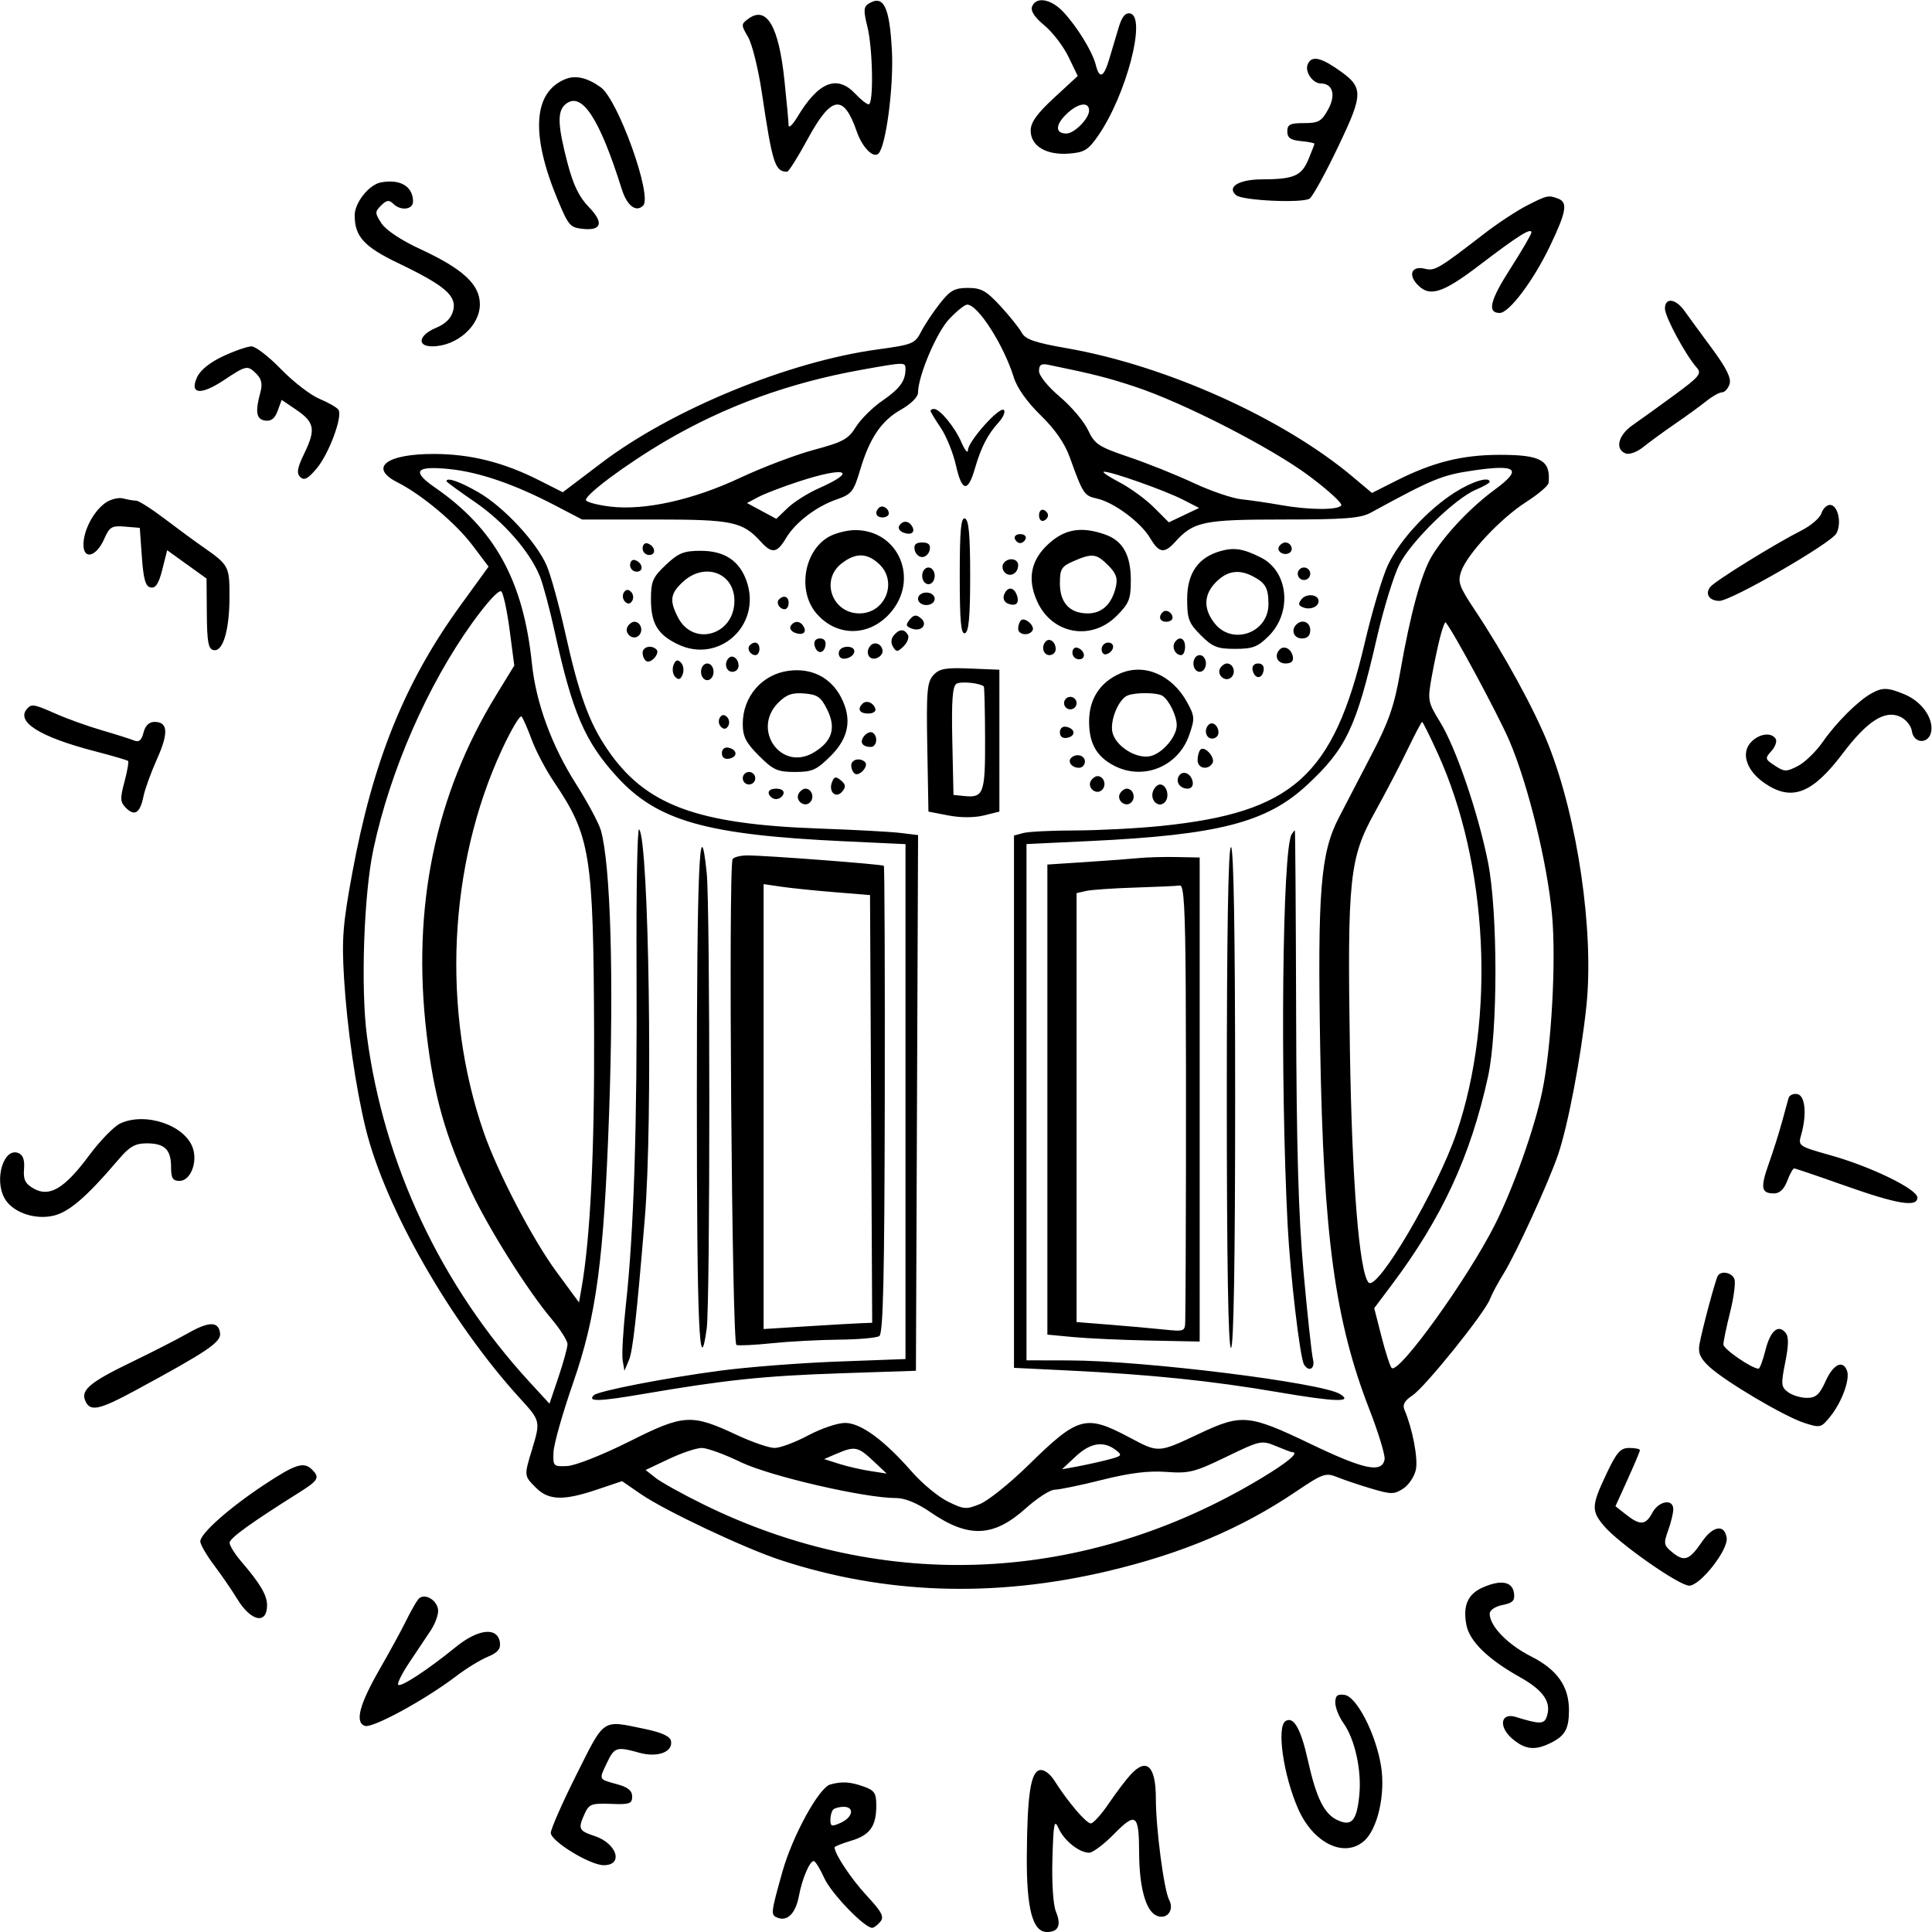 <?xml version="1.0" encoding="UTF-8"?> <svg xmlns="http://www.w3.org/2000/svg" width="463" height="463" viewBox="0 0 463 463" version="1.1"><path d="M 208.106 0.914 C 206.965 1.636, 206.919 2.623, 207.856 6.341 C 209.173 11.573, 209.402 25, 208.174 25 C 207.720 25, 206.292 23.875, 205 22.500 C 200.606 17.823, 196.162 19.582, 191.109 28 C 189.953 29.925, 188.998 30.825, 188.986 30 C 188.975 29.175, 188.525 24.318, 187.986 19.208 C 186.621 6.242, 183.712 1.288, 179.347 4.494 C 177.573 5.798, 177.570 5.970, 179.266 8.857 C 180.237 10.510, 181.725 16.506, 182.571 22.182 C 185.120 39.272, 185.712 41.126, 188.626 41.157 C 188.998 41.161, 191.215 37.640, 193.553 33.332 C 199.244 22.844, 202.166 22.401, 205.333 31.547 C 206.640 35.323, 209.308 38.026, 210.525 36.808 C 212.318 35.016, 214.183 20.821, 213.749 12.272 C 213.206 1.567, 211.739 -1.387, 208.106 0.914 M 247.333 1.576 C 246.934 2.614, 247.937 4.148, 250.274 6.074 C 252.225 7.682, 254.823 11.070, 256.049 13.602 L 258.278 18.207 252.639 23.413 C 248.498 27.237, 247 29.328, 247 31.287 C 247 34.982, 250.676 37.207, 256.127 36.811 C 259.853 36.541, 260.783 35.973, 263.186 32.500 C 269.912 22.781, 274.815 4.046, 270.846 3.230 C 269.673 2.989, 268.861 3.997, 268.054 6.695 C 267.429 8.788, 266.414 12.188, 265.799 14.250 C 264.504 18.589, 263.471 19.014, 262.606 15.565 C 261.806 12.380, 258.181 6.462, 254.827 2.866 C 251.898 -0.274, 248.281 -0.897, 247.333 1.576 M 313.357 15.513 C 312.694 17.240, 314.627 20, 316.500 20 C 319.389 20, 320.190 22.730, 318.312 26.177 C 316.726 29.085, 316.001 29.500, 312.500 29.500 C 309.167 29.500, 308.500 29.833, 308.500 31.500 C 308.500 33.025, 309.271 33.574, 311.750 33.813 C 313.538 33.986, 315 34.268, 315 34.441 C 315 34.614, 314.343 36.329, 313.540 38.251 C 311.902 42.169, 310.024 42.966, 302.372 42.986 C 296.858 43.001, 293.897 44.840, 296.248 46.791 C 297.790 48.071, 312.012 48.729, 313.832 47.604 C 314.545 47.163, 317.629 41.563, 320.684 35.159 C 326.935 22.055, 326.897 20.869, 320.076 16.273 C 316.146 13.624, 314.167 13.400, 313.357 15.513 M 135.500 18.955 C 127.747 22.092, 127.118 32.251, 133.703 48 C 136.212 54, 136.627 54.491, 139.473 54.828 C 144.169 55.384, 144.798 53.419, 141.133 49.637 C 138.747 47.176, 137.355 44.286, 135.952 38.885 C 133.622 29.911, 133.522 26.641, 135.530 24.975 C 139.371 21.787, 143.638 28.231, 149.002 45.320 C 150.252 49.302, 152.425 50.975, 154.130 49.270 C 156.406 46.994, 148.099 23.846, 143.950 20.903 C 140.708 18.603, 137.944 17.966, 135.500 18.955 M 255.401 27.508 C 252.860 30.049, 252.929 32, 255.559 32 C 257.449 32, 261 28.411, 261 26.500 C 261 24.207, 258.197 24.712, 255.401 27.508 M 91.270 43.715 C 88.439 44.247, 85 48.565, 85 51.588 C 85 56.680, 87.227 59.125, 95.460 63.074 C 106.626 68.429, 109.494 70.896, 108.616 74.393 C 108.150 76.252, 106.816 77.597, 104.464 78.579 C 100.352 80.298, 99.802 83, 103.566 83 C 109.448 83, 115 78.110, 115 72.929 C 115 68.165, 110.940 64.419, 100.594 59.639 C 96.182 57.600, 92.482 55.139, 91.440 53.549 C 89.816 51.071, 89.809 50.762, 91.339 49.233 C 92.625 47.946, 93.250 47.850, 94.193 48.793 C 96.010 50.610, 99.002 50.271, 98.985 48.250 C 98.953 44.648, 95.892 42.848, 91.270 43.715 M 365.919 49.258 C 363.489 50.500, 358.882 53.538, 355.683 56.008 C 344.729 64.466, 343.832 64.996, 341.481 64.406 C 338.449 63.645, 337.387 65.665, 339.557 68.063 C 342.503 71.318, 345.593 70.382, 354.611 63.501 C 363.794 56.494, 367 54.479, 367 55.715 C 367 56.147, 364.725 60.050, 361.946 64.388 C 357.058 72.017, 356.343 75, 359.402 75 C 361.659 75, 367.463 67.284, 371.424 59.018 C 375.378 50.768, 375.772 48.510, 373.418 47.607 C 371.093 46.715, 370.748 46.791, 365.919 49.258 M 225.221 72.750 C 223.600 74.813, 221.580 77.857, 220.732 79.516 C 219.281 82.356, 218.672 82.603, 210.298 83.743 C 188.970 86.648, 161.081 98.106, 144.185 110.906 L 134.869 117.963 129.132 115.067 C 120.656 110.788, 112.842 108.828, 104.104 108.790 C 92.597 108.740, 88.271 112.063, 95.250 115.592 C 101.071 118.536, 109.200 125.351, 113.184 130.627 L 117.083 135.791 110.220 145.266 C 96.971 163.559, 89.361 182.414, 84.427 209.176 C 82.150 221.525, 81.878 225.016, 82.454 234.500 C 83.169 246.272, 85.262 260.761, 87.653 270.500 C 92.319 289.505, 108.067 317.013, 124.697 335.207 C 129.526 340.489, 129.553 340.607, 127.489 347.409 C 125.573 353.725, 125.566 353.657, 128.455 356.545 C 131.486 359.577, 135.040 359.682, 143.068 356.977 L 149.073 354.954 153.635 358.093 C 159.349 362.024, 178.385 371.013, 187 373.848 C 211.995 382.073, 238.198 382.962, 265.500 376.511 C 283.239 372.319, 297.421 366.329, 310.520 357.497 C 317.051 353.094, 317.693 352.869, 320.500 354.004 C 322.150 354.671, 325.839 355.910, 328.697 356.758 C 333.407 358.155, 334.120 358.151, 336.308 356.718 C 337.636 355.847, 338.993 353.786, 339.323 352.136 C 339.861 349.447, 338.482 342.297, 336.562 337.824 C 336.054 336.641, 336.616 335.643, 338.474 334.425 C 341.493 332.447, 355.786 314.693, 357.062 311.336 C 357.531 310.105, 358.984 307.388, 360.292 305.299 C 363.253 300.570, 371.214 283.172, 373.440 276.565 C 375.790 269.588, 378.886 253.302, 380.171 241.159 C 382.053 223.366, 378.086 196.111, 371.030 178.359 C 367.721 170.033, 360.413 156.673, 353.407 146.144 C 349.653 140.501, 349.292 139.462, 350.187 136.892 C 351.637 132.733, 359.622 124.217, 365.744 120.301 C 368.635 118.451, 371.053 116.390, 371.118 115.719 C 371.642 110.329, 369.342 109, 359.490 109 C 350.436 109, 343.444 110.739, 334.645 115.180 L 328.789 118.135 324.145 114.233 C 307.432 100.194, 279.448 87.609, 255.719 83.462 C 247.989 82.111, 245.711 81.329, 244.857 79.732 C 244.262 78.621, 241.968 75.751, 239.760 73.356 C 236.379 69.688, 235.147 69, 231.957 69 C 228.769 69, 227.700 69.595, 225.221 72.750 M 399 73.956 C 399 75.910, 403.938 85.077, 406.618 88.099 C 407.879 89.520, 407.283 90.251, 401.268 94.666 C 397.546 97.398, 393.038 100.647, 391.250 101.885 C 387.792 104.280, 386.959 107.663, 389.578 108.668 C 390.467 109.010, 392.322 108.331, 393.828 107.114 C 395.298 105.926, 398.750 103.408, 401.500 101.518 C 404.250 99.628, 407.625 97.174, 409 96.063 C 410.375 94.953, 412.032 94.034, 412.683 94.022 C 413.333 94.010, 414.146 93.114, 414.490 92.032 C 414.933 90.634, 413.719 88.176, 410.307 83.563 C 407.663 79.989, 404.691 75.924, 403.703 74.532 C 401.568 71.522, 399 71.208, 399 73.956 M 227.474 76.459 C 224.417 79.700, 220 90.144, 220 94.130 C 220 95.125, 218.262 96.849, 215.951 98.148 C 211.209 100.813, 208.397 104.973, 206.095 112.726 C 204.590 117.795, 204.069 118.448, 200.558 119.664 C 195.587 121.385, 190.575 125.218, 188.333 129.014 C 186.246 132.547, 184.976 132.736, 182.407 129.898 C 177.979 125.005, 175.604 124.500, 157 124.500 L 139.500 124.500 133.013 121.116 C 123.271 116.034, 114.873 113.145, 107.706 112.411 C 99.595 111.580, 98.552 112.904, 104.229 116.826 C 118.583 126.742, 125.425 139.159, 127.469 159 C 128.436 168.394, 132.188 178.655, 138.006 187.819 C 140.802 192.223, 143.494 197.237, 143.989 198.962 C 146.326 207.109, 147.124 234.320, 145.975 266.630 C 144.714 302.052, 142.944 315.313, 137.315 331.500 C 134.828 338.650, 132.727 346.075, 132.647 348 C 132.505 351.385, 132.614 351.494, 135.963 351.329 C 137.895 351.234, 144.453 348.639, 150.796 345.459 C 163.919 338.880, 165.651 338.776, 176.610 343.904 C 180.248 345.607, 184.308 347, 185.631 347 C 186.955 347, 190.568 345.650, 193.660 344 C 196.752 342.350, 200.730 341, 202.500 341 C 206.272 341, 211.838 345.063, 218.503 352.681 C 220.949 355.478, 224.831 358.697, 227.128 359.833 C 230.995 361.747, 231.571 361.789, 234.902 360.409 C 236.881 359.588, 242.100 355.386, 246.500 351.069 C 258.393 339.403, 260.178 338.913, 270.616 344.452 C 277.763 348.245, 277.442 348.263, 287.619 343.474 C 297.531 338.810, 299.382 338.984, 313.905 345.955 C 326.930 352.206, 331.174 353.104, 331.814 349.746 C 331.998 348.781, 330.355 343.381, 328.164 337.746 C 319.949 316.624, 317.169 296.262, 316.388 251.500 C 315.727 213.607, 316.458 204.461, 320.822 196 C 322.382 192.975, 325.941 186.127, 328.731 180.783 C 332.804 172.979, 334.139 169.139, 335.510 161.283 C 338.008 146.965, 340.648 137.307, 343.199 133.159 C 346.392 127.968, 352.489 121.545, 358.217 117.340 C 364.918 112.421, 363.578 111.217, 353.100 112.744 C 345.551 113.845, 343.372 114.741, 328.500 122.862 C 326.035 124.208, 322.287 124.500, 307.500 124.500 C 288.355 124.500, 286.041 124.982, 281.593 129.898 C 279.013 132.749, 277.754 132.547, 275.623 128.939 C 273.399 125.175, 266.917 120.360, 262.878 119.473 C 259.797 118.797, 259.547 118.415, 256.342 109.511 C 255.159 106.225, 252.783 102.812, 249.383 99.511 C 246.183 96.405, 243.747 92.980, 242.975 90.500 C 240.523 82.627, 234.364 73, 231.779 73 C 231.206 73, 229.268 74.557, 227.474 76.459 M 53.480 85.357 C 50.336 86.821, 48.003 88.699, 47.236 90.381 C 45.359 94.501, 48.069 94.805, 53.659 91.102 C 59.090 87.505, 59.319 87.462, 61.501 89.644 C 62.652 90.795, 62.931 92.068, 62.431 93.894 C 61.112 98.714, 61.397 100.485, 63.542 100.792 C 64.978 100.998, 65.868 100.305, 66.542 98.458 L 67.500 95.831 70.993 98.201 C 75.382 101.178, 75.708 102.907, 72.952 108.598 C 71.236 112.144, 71.016 113.409, 71.957 114.325 C 72.888 115.231, 73.786 114.763, 75.883 112.277 C 78.806 108.811, 82.148 99.846, 81.124 98.218 C 80.781 97.672, 78.736 96.490, 76.580 95.592 C 74.424 94.695, 70.271 91.494, 67.352 88.480 C 64.433 85.466, 61.247 83.004, 60.272 83.010 C 59.298 83.015, 56.241 84.071, 53.480 85.357 M 206.500 88.611 C 189.203 91.705, 173.816 97.298, 159.492 105.696 C 149.966 111.282, 139.801 118.869, 140.445 119.912 C 140.736 120.382, 143.342 121.052, 146.237 121.402 C 154.424 122.392, 166.056 119.821, 177.312 114.535 C 182.708 112.001, 190.705 108.968, 195.083 107.797 C 201.996 105.946, 203.315 105.226, 205.112 102.319 C 206.250 100.478, 209.111 97.644, 211.470 96.021 C 215.658 93.139, 217 91.294, 217 88.418 C 217 86.752, 216.878 86.754, 206.500 88.611 M 249 88.921 C 249 90.043, 251.132 92.678, 253.987 95.086 C 256.730 97.399, 259.768 100.983, 260.737 103.051 C 262.334 106.456, 263.252 107.064, 270.500 109.513 C 274.900 110.999, 281.875 113.795, 286 115.726 C 290.125 117.657, 295.300 119.425, 297.500 119.654 C 299.700 119.884, 303.945 120.505, 306.934 121.036 C 313.740 122.244, 320.710 122.279, 321.433 121.109 C 321.735 120.619, 318.274 117.450, 313.742 114.066 C 304.663 107.290, 283.689 96.539, 272 92.671 C 265.460 90.507, 261.953 89.620, 251.250 87.424 C 249.525 87.070, 249 87.419, 249 88.921 M 223 98.456 C 223 98.706, 224.098 100.529, 225.440 102.506 C 226.781 104.483, 228.431 108.566, 229.105 111.579 C 230.513 117.869, 231.950 118.095, 233.631 112.289 C 235.106 107.196, 236.684 104.121, 239.296 101.254 C 240.421 100.019, 240.995 98.669, 240.571 98.254 C 239.579 97.283, 232.012 105.741, 231.961 107.879 C 231.939 108.770, 231.240 107.928, 230.407 106.007 C 228.824 102.357, 225.243 98, 223.826 98 C 223.372 98, 223 98.205, 223 98.456 M 191.500 115.369 C 187.650 116.623, 183.265 118.302, 181.755 119.100 L 179.010 120.551 182.525 122.443 L 186.040 124.336 188.770 121.722 C 190.271 120.284, 193.619 118.170, 196.209 117.025 C 205.782 112.792, 202.721 111.715, 191.500 115.369 M 268.221 115.551 C 270.818 116.903, 274.555 119.622, 276.526 121.593 L 280.109 125.176 283.738 123.454 L 287.367 121.732 283.477 119.736 C 279.209 117.546, 266.285 112.972, 264.575 113.047 C 263.984 113.072, 265.625 114.199, 268.221 115.551 M 107 115.323 C 107 115.501, 110.037 117.723, 113.750 120.261 C 120.702 125.014, 126.908 132.097, 129.366 138.086 C 130.137 139.964, 131.752 146, 132.956 151.500 C 137.181 170.798, 140.170 177.742, 147.886 186.185 C 157.537 196.745, 169.237 200.064, 202.250 201.607 L 217 202.297 217 263.995 L 217 325.693 200.750 326.295 C 191.813 326.626, 179.100 327.614, 172.500 328.491 C 159.357 330.237, 143.309 333.358, 142.304 334.363 C 140.714 335.952, 143.485 335.883, 154.105 334.068 C 173.921 330.680, 182.998 329.730, 201.500 329.106 L 219.500 328.500 219.757 264.312 L 220.015 200.125 215.757 199.609 C 213.416 199.325, 204.710 198.854, 196.410 198.561 C 166.896 197.518, 154.653 192.952, 145.562 179.594 C 141.147 173.108, 138.751 166.478, 135.433 151.574 C 133.973 145.014, 131.989 137.814, 131.026 135.574 C 128.595 129.924, 120.685 121.434, 114.597 117.942 C 110.135 115.383, 107 114.302, 107 115.323 M 348.707 117.971 C 342.179 122.111, 335.385 129.482, 332.594 135.454 C 331.296 138.229, 328.811 146.575, 327.071 154 C 319.577 185.975, 309.824 194.736, 278.144 197.950 C 272.448 198.527, 263.223 199.006, 257.644 199.014 C 252.065 199.021, 246.488 199.299, 245.250 199.630 L 243 200.233 243 264.016 L 243 327.799 255.750 328.423 C 275.816 329.405, 290.309 330.899, 306.331 333.637 C 320.045 335.980, 324.416 336.111, 321.131 334.081 C 316.708 331.348, 274.143 326.061, 256.250 326.022 L 246 326 246 264.140 L 246 202.279 261.242 201.554 C 291.979 200.091, 303.516 197.120, 313.171 188.181 C 322.595 179.456, 325.024 174.355, 329.930 152.980 C 331.543 145.954, 333.986 137.987, 335.360 135.276 C 338.170 129.731, 348.700 119.441, 353.704 117.350 C 355.517 116.593, 357 115.754, 357 115.487 C 357 114.101, 352.848 115.345, 348.707 117.971 M 25.244 120.523 C 22.399 122.539, 20 127.114, 20 130.524 C 20 134.248, 23.094 133.422, 24.951 129.201 C 26.249 126.253, 26.779 125.935, 29.951 126.202 L 33.500 126.500 34 133.491 C 34.386 138.881, 34.871 140.552, 36.119 140.789 C 37.301 141.013, 38.053 139.848, 38.901 136.478 L 40.064 131.859 44.782 135.255 L 49.500 138.652 49.565 147.075 C 49.617 153.899, 49.927 155.555, 51.199 155.800 C 53.451 156.233, 55 150.984, 55 142.922 C 55 135.677, 54.854 135.407, 48.536 131 C 46.565 129.625, 42.434 126.588, 39.356 124.250 C 36.278 121.912, 33.251 119.994, 32.630 119.986 C 32.008 119.979, 30.600 119.737, 29.500 119.448 C 28.400 119.160, 26.485 119.644, 25.244 120.523 M 210.639 121.694 C 209.513 122.820, 209.954 124, 211.500 124 C 212.325 124, 213 123.577, 213 123.059 C 213 121.798, 211.438 120.895, 210.639 121.694 M 436.495 123.017 C 436.143 124.126, 433.975 125.985, 431.677 127.148 C 425.341 130.356, 411.117 139.154, 409.902 140.618 C 408.510 142.295, 409.593 144, 412.051 144 C 414.884 144, 438.826 130.193, 440.091 127.830 C 441.430 125.328, 440.452 121, 438.548 121 C 437.771 121, 436.847 121.908, 436.495 123.017 M 249 123.500 C 249 124.417, 249.484 125.005, 250.075 124.808 C 250.666 124.611, 251.150 124.023, 251.150 123.500 C 251.150 122.977, 250.666 122.389, 250.075 122.192 C 249.484 121.995, 249 122.583, 249 123.500 M 230 138 C 230 148.889, 230.289 152.070, 231.250 151.750 C 232.167 151.444, 232.500 147.778, 232.500 138 C 232.500 128.222, 232.167 124.556, 231.250 124.250 C 230.289 123.930, 230 127.111, 230 138 M 215.496 126.007 C 215.153 126.561, 215.596 127.292, 216.480 127.631 C 218.394 128.365, 219.461 127.556, 218.541 126.067 C 217.711 124.723, 216.306 124.696, 215.496 126.007 M 198.763 128.565 C 192.720 131.844, 191.043 141.521, 195.583 146.916 C 200.368 152.603, 208.116 152.667, 213.196 147.063 C 220.495 139.012, 215.420 126.911, 204.800 127.040 C 202.985 127.062, 200.268 127.748, 198.763 128.565 M 251.566 130.076 C 247.061 134.031, 246.078 138.629, 248.560 144.132 C 252.102 151.987, 261.501 153.699, 267.600 147.600 C 270.584 144.616, 271 143.571, 271 139.065 C 271 132.975, 269.074 129.570, 264.785 128.075 C 259.276 126.155, 255.357 126.748, 251.566 130.076 M 243.192 129.075 C 243.389 129.666, 243.978 130.150, 244.500 130.150 C 245.022 130.150, 245.611 129.666, 245.808 129.075 C 246.005 128.484, 245.417 128, 244.500 128 C 243.583 128, 242.995 128.484, 243.192 129.075 M 154 131.417 C 154 132.287, 154.713 133, 155.583 133 C 157.349 133, 157.042 130.847, 155.188 130.229 C 154.534 130.011, 154 130.546, 154 131.417 M 219.190 131.750 C 219.376 132.713, 220.190 133.500, 221 133.500 C 221.810 133.500, 222.624 132.713, 222.810 131.750 C 223.046 130.522, 222.506 130, 221 130 C 219.494 130, 218.954 130.522, 219.190 131.750 M 306.543 130.931 C 305.803 132.128, 307.684 133.313, 309.016 132.490 C 310.135 131.799, 309.400 130, 308 130 C 307.515 130, 306.859 130.419, 306.543 130.931 M 292.445 132.079 C 287.111 133.611, 284.500 137.384, 284.500 143.561 C 284.500 148.327, 284.884 149.346, 287.769 152.231 C 290.583 155.045, 291.730 155.500, 296 155.500 C 300.213 155.500, 301.428 155.033, 304.055 152.407 C 309.729 146.733, 308.781 136.975, 302.233 133.644 C 297.990 131.485, 295.755 131.128, 292.445 132.079 M 159.571 135.368 C 156.419 138.341, 156 139.312, 156 143.646 C 156 149.436, 157.621 152.118, 162.529 154.447 C 172.306 159.086, 182.436 149.910, 179.006 139.519 C 177.337 134.461, 173.714 132, 167.936 132 C 163.867 132, 162.603 132.509, 159.571 135.368 M 201.635 135.073 C 196.570 139.056, 199.451 147, 205.961 147 C 212.174 147, 215.203 139.419, 210.686 135.174 C 207.782 132.447, 205.013 132.415, 201.635 135.073 M 257.250 134.491 C 254.382 135.738, 254 136.361, 254 139.797 C 254 144.461, 256.353 147, 260.674 147 C 264.078 147, 266.419 144.814, 267.390 140.729 C 267.903 138.570, 267.501 137.410, 265.570 135.479 C 262.737 132.646, 261.760 132.530, 257.250 134.491 M 151 135.417 C 151 136.287, 151.713 137, 152.583 137 C 154.349 137, 154.042 134.847, 152.188 134.229 C 151.534 134.011, 151 134.546, 151 135.417 M 240.446 135.087 C 240.077 135.685, 240.236 136.636, 240.800 137.200 C 242.062 138.462, 244 137.396, 244 135.441 C 244 133.757, 241.426 133.501, 240.446 135.087 M 221 138 C 221 139.111, 221.667 140, 222.500 140 C 223.333 140, 224 139.111, 224 138 C 224 136.889, 223.333 136, 222.500 136 C 221.667 136, 221 136.889, 221 138 M 311 137.500 C 311 138.325, 311.675 139, 312.500 139 C 313.325 139, 314 138.325, 314 137.500 C 314 136.675, 313.325 136, 312.500 136 C 311.675 136, 311 136.675, 311 137.500 M 163.646 139.452 C 160.618 142.258, 160.392 143.924, 162.489 147.979 C 166.164 155.085, 176 152.177, 176 143.985 C 176 137.249, 168.853 134.626, 163.646 139.452 M 291.455 139.455 C 288.455 142.454, 288.323 145.870, 291.073 149.365 C 295.329 154.777, 304.017 151.672, 303.985 144.750 C 303.967 140.940, 303.284 139.712, 300.316 138.150 C 296.926 136.365, 294.132 136.777, 291.455 139.455 M 113.248 149.173 C 102.470 164.134, 93.468 184.733, 89.471 203.583 C 87.190 214.341, 86.419 236.734, 87.932 248.262 C 91.956 278.923, 105.670 308.101, 126.920 331.211 L 131.684 336.392 133.842 330.002 C 135.029 326.487, 136 322.940, 136 322.120 C 136 321.300, 134.272 318.575, 132.160 316.064 C 126.434 309.258, 117.173 294.556, 112.908 285.500 C 106.741 272.404, 103.970 262.602, 102.223 247.699 C 98.681 217.474, 104.241 190.487, 118.954 166.500 L 123.247 159.500 122.144 151.071 C 121.538 146.435, 120.638 142.238, 120.144 141.744 C 119.614 141.214, 116.790 144.257, 113.248 149.173 M 149.500 142 C 149.101 142.646, 149.224 143.624, 149.774 144.174 C 150.441 144.841, 151.016 144.783, 151.500 144 C 151.899 143.354, 151.776 142.376, 151.226 141.826 C 150.559 141.159, 149.984 141.217, 149.500 142 M 240.624 142.538 C 240.284 143.423, 240.681 144.324, 241.560 144.661 C 243.517 145.412, 244.409 144.509, 243.655 142.543 C 242.896 140.565, 241.382 140.562, 240.624 142.538 M 220 143.500 C 220 144.333, 220.889 145, 222 145 C 223.111 145, 224 144.333, 224 143.500 C 224 142.667, 223.111 142, 222 142 C 220.889 142, 220 142.667, 220 143.500 M 311.960 143.548 C 311.025 144.674, 311.105 145.103, 312.339 145.577 C 314.026 146.224, 316 145.400, 316 144.048 C 316 142.473, 313.146 142.120, 311.960 143.548 M 186.694 143.639 C 185.895 144.438, 186.798 146, 188.059 146 C 188.577 146, 189 145.325, 189 144.500 C 189 142.954, 187.820 142.513, 186.694 143.639 M 278.639 146.694 C 277.513 147.820, 277.954 149, 279.500 149 C 280.325 149, 281 148.577, 281 148.059 C 281 146.798, 279.438 145.895, 278.639 146.694 M 218.020 148.476 C 217.004 149.700, 217.084 150.095, 218.455 150.621 C 220.792 151.518, 222.477 149.640, 220.675 148.145 C 219.581 147.237, 218.987 147.311, 218.020 148.476 M 244.658 148.675 C 244.296 149.037, 244 149.933, 244 150.667 C 244 152.156, 246.578 152.492, 247.430 151.113 C 248.111 150.012, 245.562 147.771, 244.658 148.675 M 150.446 150.087 C 149.416 151.755, 151.733 153.667, 153.113 152.287 C 154.267 151.133, 153.545 149, 152 149 C 151.515 149, 150.816 149.489, 150.446 150.087 M 189.496 150.007 C 189.153 150.561, 189.596 151.292, 190.480 151.631 C 192.394 152.365, 193.461 151.556, 192.541 150.067 C 191.711 148.723, 190.306 148.696, 189.496 150.007 M 310.667 149.667 C 309.290 151.043, 310.073 153, 312 153 C 313.333 153, 314 152.333, 314 151 C 314 149.073, 312.043 148.290, 310.667 149.667 M 345.129 152.649 C 344.578 154.767, 343.661 159.101, 343.092 162.281 C 342.097 167.836, 342.177 168.257, 345.131 173.058 C 348.917 179.211, 354.251 194.832, 356.602 206.650 C 358.970 218.559, 358.972 247.209, 356.604 258 C 352.417 277.086, 345.567 291.885, 333.462 308 L 329.331 313.500 331.074 320.325 C 332.033 324.080, 333.129 327.455, 333.509 327.825 C 335.171 329.448, 351.702 306.501, 358.267 293.459 C 362.665 284.721, 367.686 270.589, 369.574 261.636 C 371.790 251.119, 372.952 230.466, 371.954 219.334 C 370.842 206.942, 366.180 187.908, 361.708 177.500 C 359.037 171.284, 348.162 151.087, 346.443 149.149 C 346.272 148.956, 345.680 150.531, 345.129 152.649 M 214.180 152.284 C 213.517 153.082, 213.457 154.121, 214.021 155.034 C 214.807 156.304, 215.148 156.279, 216.582 154.846 C 217.492 153.936, 217.932 152.699, 217.559 152.096 C 216.663 150.646, 215.485 150.711, 214.180 152.284 M 195.177 154.553 C 195.629 156.725, 197.404 156.858, 197.810 154.750 C 198.020 153.655, 197.530 153, 196.500 153 C 195.539 153, 194.988 153.647, 195.177 154.553 M 250.639 153.694 C 249.444 154.889, 249.994 157, 251.500 157 C 252.325 157, 253 156.352, 253 155.559 C 253 153.888, 251.573 152.761, 250.639 153.694 M 281.500 154 C 280.771 155.180, 281.717 157, 283.059 157 C 283.577 157, 284 156.100, 284 155 C 284 152.891, 282.545 152.309, 281.500 154 M 179.694 154.639 C 178.895 155.438, 179.798 157, 181.059 157 C 181.577 157, 182 156.325, 182 155.500 C 182 153.954, 180.820 153.513, 179.694 154.639 M 208.688 154.646 C 207.314 156.020, 208.026 158.142, 209.750 157.810 C 210.713 157.624, 211.500 156.841, 211.500 156.070 C 211.500 154.491, 209.736 153.598, 208.688 154.646 M 264 155.583 C 264 156.454, 264.534 156.989, 265.188 156.771 C 267.042 156.153, 267.349 154, 265.583 154 C 264.712 154, 264 154.713, 264 155.583 M 154 156.441 C 154 157.234, 154.399 158.129, 154.887 158.430 C 155.988 159.111, 158.229 156.562, 157.325 155.658 C 156.135 154.468, 154 154.971, 154 156.441 M 201 156.573 C 201 157.505, 201.680 158.015, 202.667 157.823 C 205.176 157.337, 205.520 155, 203.083 155 C 201.855 155, 201 155.646, 201 156.573 M 257 156.417 C 257 157.287, 257.712 158, 258.583 158 C 260.349 158, 260.042 155.847, 258.188 155.229 C 257.534 155.011, 257 155.546, 257 156.417 M 306.688 155.646 C 305.272 157.061, 306.073 159, 308.073 159 C 309.471 159, 310.041 158.457, 309.823 157.333 C 309.466 155.492, 307.759 154.574, 306.688 155.646 M 174.639 157.694 C 173.444 158.889, 173.994 161, 175.500 161 C 176.325 161, 177 160.352, 177 159.559 C 177 157.888, 175.573 156.761, 174.639 157.694 M 286 159 C 286 160.111, 286.667 161, 287.500 161 C 288.333 161, 289 160.111, 289 159 C 289 157.889, 288.333 157, 287.500 157 C 286.667 157, 286 157.889, 286 159 M 161.400 159.400 C 161.034 160.354, 161.229 161.629, 161.834 162.234 C 162.634 163.034, 163.116 162.861, 163.600 161.600 C 163.966 160.646, 163.771 159.371, 163.166 158.766 C 162.366 157.966, 161.884 158.139, 161.400 159.400 M 168 161 C 168 162.111, 168.667 163, 169.500 163 C 170.333 163, 171 162.111, 171 161 C 171 159.889, 170.333 159, 169.500 159 C 168.667 159, 168 159.889, 168 161 M 292.446 160.087 C 291.416 161.755, 293.733 163.667, 295.113 162.287 C 296.267 161.133, 295.545 159, 294 159 C 293.515 159, 292.816 159.489, 292.446 160.087 M 300.177 160.553 C 300.629 162.725, 302.404 162.858, 302.810 160.750 C 303.020 159.655, 302.530 159, 301.500 159 C 300.539 159, 299.988 159.647, 300.177 160.553 M 189 160.752 C 182.613 161.598, 178 166.939, 178 173.486 C 178 176.508, 178.753 177.988, 181.882 181.118 C 185.299 184.534, 186.333 185, 190.500 185 C 194.667 185, 195.701 184.534, 199.118 181.118 C 203.441 176.794, 204.231 172.281, 201.566 167.128 C 199.099 162.357, 194.499 160.023, 189 160.752 M 223.664 161.818 C 222.169 163.470, 221.982 165.713, 222.223 179.108 L 222.500 194.500 227.270 195.421 C 230.179 195.983, 233.496 195.983, 235.770 195.421 L 239.500 194.500 239.500 177.500 L 239.500 160.500 232.441 160.210 C 226.546 159.968, 225.099 160.233, 223.664 161.818 M 268.415 161.409 C 263.578 163.534, 261 167.534, 261 172.912 C 261 178.173, 262.786 181.321, 267.011 183.506 C 274.007 187.123, 282.357 183.717, 284.984 176.173 C 286.364 172.213, 286.328 171.656, 284.484 168.287 C 280.894 161.728, 274.206 158.865, 268.415 161.409 M 229.211 163.870 C 228.262 164.456, 228.009 167.946, 228.219 177.578 L 228.500 190.500 231 190.759 C 235.738 191.250, 236.120 190.214, 236.073 177.003 C 236.050 170.235, 235.911 164.603, 235.765 164.489 C 234.695 163.651, 230.245 163.230, 229.211 163.870 M 448.500 166.162 C 445.306 167.921, 440.053 173.149, 436.857 177.749 C 435.234 180.085, 432.543 182.702, 430.877 183.564 C 428.111 184.994, 427.630 184.987, 425.340 183.487 C 422.970 181.934, 422.924 181.741, 424.514 179.985 C 425.439 178.962, 425.900 177.648, 425.539 177.063 C 424.498 175.379, 421.470 175.824, 419.552 177.942 C 417.150 180.597, 418.615 184.796, 422.975 187.750 C 429.395 192.100, 434.312 190.212, 441.569 180.613 C 447.491 172.780, 451.689 170.082, 455.356 171.752 C 456.742 172.384, 457.991 173.909, 458.173 175.193 C 458.623 178.367, 462.377 178.366, 462.827 175.192 C 463.284 171.971, 460.468 168.094, 456.454 166.416 C 452.433 164.736, 451.163 164.696, 448.500 166.162 M 186.514 168.395 C 180.065 174.844, 187.196 184.951, 194.959 180.365 C 199.384 177.751, 200.428 174.534, 198.279 170.139 C 196.768 167.047, 195.938 166.453, 192.764 166.190 C 189.853 165.949, 188.473 166.436, 186.514 168.395 M 270.229 166.669 C 268.038 167.551, 265.910 172.795, 266.611 175.587 C 267.427 178.839, 272.225 181.871, 275.550 181.235 C 278.452 180.680, 282 176.590, 282 173.799 C 282 171.563, 280.196 167.831, 278.600 166.765 C 277.369 165.943, 272.182 165.884, 270.229 166.669 M 255 168.500 C 255 169.325, 255.675 170, 256.500 170 C 257.325 170, 258 169.325, 258 168.500 C 258 167.675, 257.325 167, 256.500 167 C 255.675 167, 255 167.675, 255 168.500 M 206.688 168.646 C 205.383 169.950, 206.006 171, 208.083 171 C 209.247 171, 209.992 170.476, 209.771 169.813 C 209.284 168.351, 207.614 167.719, 206.688 168.646 M 6.667 169.667 C 3.492 172.841, 9.280 176.551, 22.919 180.083 C 26.999 181.140, 30.501 182.168, 30.701 182.368 C 30.901 182.568, 30.506 184.819, 29.823 187.371 C 28.746 191.397, 28.796 192.224, 30.195 193.624 C 32.268 195.697, 33.582 194.838, 34.371 190.896 C 34.717 189.166, 36.179 185.122, 37.621 181.911 C 40.432 175.645, 40.263 173, 37.050 173 C 35.725 173, 34.819 173.874, 34.396 175.560 C 33.928 177.424, 33.312 177.939, 32.127 177.455 C 31.232 177.090, 27.756 175.989, 24.402 175.010 C 21.048 174.030, 16.154 172.277, 13.525 171.114 C 8.312 168.808, 7.662 168.671, 6.667 169.667 M 120.253 179.712 C 107.442 207.356, 105.804 242.238, 115.946 271.406 C 119.295 281.039, 127.612 296.979, 133.375 304.811 L 138.754 312.123 139.342 308.811 C 141.463 296.854, 142.487 276.165, 142.375 247.500 C 142.208 204.618, 141.531 200.401, 132.707 187.302 C 130.781 184.443, 128.409 179.943, 127.437 177.302 C 126.465 174.661, 125.367 172.146, 124.997 171.712 C 124.627 171.279, 122.492 174.879, 120.253 179.712 M 172.500 172 C 172.101 172.646, 172.224 173.624, 172.774 174.174 C 173.441 174.841, 174.016 174.783, 174.500 174 C 174.899 173.354, 174.776 172.376, 174.226 171.826 C 173.559 171.159, 172.984 171.217, 172.500 172 M 289.639 173.694 C 288.444 174.889, 288.994 177, 290.500 177 C 291.325 177, 292 176.352, 292 175.559 C 292 173.888, 290.573 172.761, 289.639 173.694 M 337.252 179.755 C 335.465 183.465, 331.974 190.154, 329.494 194.620 C 323.384 205.621, 322.871 210.482, 323.500 251.470 C 323.985 283.083, 325.749 305.036, 327.991 307.360 C 330.072 309.518, 344.454 285.028, 349.062 271.483 C 358.448 243.886, 356.623 207.032, 344.558 180.557 C 342.664 176.401, 340.976 173.002, 340.807 173.005 C 340.638 173.008, 339.038 176.046, 337.252 179.755 M 254 175.500 C 254 176.530, 254.655 177.020, 255.750 176.810 C 257.858 176.404, 257.725 174.629, 255.553 174.177 C 254.647 173.988, 254 174.539, 254 175.500 M 207.122 176.353 C 205.906 177.818, 206.596 179, 208.667 179 C 210.156 179, 210.492 176.422, 209.113 175.570 C 208.626 175.269, 207.730 175.621, 207.122 176.353 M 173 180.500 C 173 181.530, 173.655 182.020, 174.750 181.810 C 176.858 181.404, 176.725 179.629, 174.553 179.177 C 173.647 178.988, 173 179.539, 173 180.500 M 287.690 179.643 C 287.311 180.023, 287 181.158, 287 182.167 C 287 184.161, 289.466 184.672, 290.559 182.904 C 291.351 181.623, 288.711 178.622, 287.690 179.643 M 256.694 181.639 C 255.761 182.573, 256.888 184, 258.559 184 C 259.352 184, 260 183.325, 260 182.500 C 260 180.994, 257.889 180.444, 256.694 181.639 M 204 183.441 C 204 184.234, 204.399 185.129, 204.887 185.430 C 205.988 186.111, 208.229 183.562, 207.325 182.658 C 206.135 181.468, 204 181.971, 204 183.441 M 178 186.500 C 178 187.325, 178.675 188, 179.500 188 C 180.325 188, 181 187.325, 181 186.500 C 181 185.675, 180.325 185, 179.500 185 C 178.675 185, 178 185.675, 178 186.500 M 282.533 185.947 C 281.653 187.370, 282.775 189, 284.632 189 C 285.508 189, 286.010 188.297, 285.823 187.333 C 285.434 185.324, 283.437 184.484, 282.533 185.947 M 199.379 187.455 C 198.482 189.792, 200.360 191.477, 201.855 189.675 C 202.763 188.581, 202.689 187.987, 201.524 187.020 C 200.300 186.004, 199.905 186.084, 199.379 187.455 M 261.446 187.087 C 260.416 188.755, 262.733 190.667, 264.113 189.287 C 265.267 188.133, 264.545 186, 263 186 C 262.515 186, 261.816 186.489, 261.446 187.087 M 276.336 189.567 C 275.502 191.739, 277.618 193.782, 279.133 192.267 C 280.413 190.987, 279.620 188, 278 188 C 277.415 188, 276.667 188.705, 276.336 189.567 M 184.250 190.250 C 184.479 190.938, 185.267 191.500, 186 191.500 C 186.733 191.500, 187.521 190.938, 187.750 190.250 C 187.998 189.506, 187.289 189, 186 189 C 184.711 189, 184.002 189.506, 184.250 190.250 M 191.446 190.087 C 190.416 191.755, 192.733 193.667, 194.113 192.287 C 195.267 191.133, 194.545 189, 193 189 C 192.515 189, 191.816 189.489, 191.446 190.087 M 268.446 190.087 C 267.416 191.755, 269.733 193.667, 271.113 192.287 C 272.267 191.133, 271.545 189, 270 189 C 269.515 189, 268.816 189.489, 268.446 190.087 M 152.546 232.240 C 152.724 269.324, 151.898 295.410, 150 312.597 C 149.338 318.595, 148.986 324.627, 149.219 326.001 L 149.643 328.500 150.718 325.956 C 151.651 323.750, 152.528 315.924, 154.525 292 C 156.497 268.378, 155.512 201.112, 153.159 198.759 C 152.731 198.331, 152.455 213.397, 152.546 232.240 M 309.540 199.935 C 307.316 203.534, 306.755 257.941, 308.576 293.500 C 309.187 305.431, 311.537 325.442, 312.513 327.020 C 313.680 328.909, 315.215 327.992, 314.651 325.744 C 314.339 324.503, 313.329 315.166, 312.406 304.994 C 311.173 291.405, 310.697 274.897, 310.614 242.750 C 310.551 218.688, 310.414 199, 310.309 199 C 310.204 199, 309.858 199.421, 309.540 199.935 M 167 263 C 167 317.634, 167.585 331.338, 169.364 318.360 C 170.196 312.288, 170.191 217.118, 169.358 209.147 C 167.661 192.917, 167 208.020, 167 263 M 294 263 C 294 302.333, 294.344 323, 295 323 C 295.656 323, 296 302.333, 296 263 C 296 223.667, 295.656 203, 295 203 C 294.344 203, 294 223.667, 294 263 M 175.573 205.882 C 174.517 207.591, 175.403 321.942, 176.476 322.320 C 177.039 322.518, 180.875 322.330, 185 321.902 C 189.125 321.474, 196.325 321.089, 201 321.047 C 205.675 321.004, 210.049 320.621, 210.719 320.195 C 211.653 319.602, 211.961 306.330, 212.033 263.607 C 212.085 232.910, 211.987 207.656, 211.814 207.485 C 211.446 207.123, 183.525 205, 179.122 205 C 177.470 205, 175.873 205.397, 175.573 205.882 M 273 205.630 C 271.075 205.823, 265.337 206.253, 260.250 206.584 L 251 207.187 251 263.514 L 251 319.841 257.250 320.429 C 260.688 320.753, 268.900 321.126, 275.500 321.259 L 287.500 321.500 287.500 263.500 L 287.500 205.500 282 205.389 C 278.975 205.328, 274.925 205.436, 273 205.630 M 182.999 265.189 L 182.998 318.500 193.249 317.856 C 198.887 317.502, 204.742 317.164, 206.259 317.106 L 209.018 317 208.759 265.750 L 208.500 214.500 200 213.811 C 195.325 213.432, 189.588 212.842, 187.250 212.500 L 183 211.877 182.999 265.189 M 272 212.706 C 266.775 212.867, 261.488 213.232, 260.250 213.518 L 258 214.038 258 265.434 L 258 316.829 265.750 317.444 C 270.012 317.781, 275.863 318.302, 278.750 318.601 C 283.964 319.140, 284 319.125, 284.043 316.322 C 284.217 304.988, 284.285 257.111, 284.156 236.750 C 284.035 217.575, 283.718 212.047, 282.750 212.208 C 282.063 212.322, 277.225 212.546, 272 212.706 M 428.615 263.176 C 428.406 263.904, 427.687 266.525, 427.016 269 C 426.345 271.475, 424.941 275.904, 423.896 278.843 C 421.825 284.669, 422.058 286, 425.146 286 C 426.481 286, 427.561 284.975, 428.306 283 C 428.929 281.350, 429.677 280.004, 429.969 280.008 C 430.261 280.012, 435.675 281.851, 442 284.093 C 454.667 288.585, 459.500 289.388, 459.500 287 C 459.500 284.987, 448.396 279.577, 438.683 276.858 C 431.086 274.730, 430.887 274.596, 431.615 272.084 C 433.043 267.154, 432.641 262.574, 430.747 262.199 C 429.783 262.008, 428.823 262.448, 428.615 263.176 M 28.800 269.241 C 27.315 269.933, 23.931 273.423, 21.280 276.996 C 15.456 284.845, 11.831 286.992, 8.057 284.828 C 6.033 283.667, 5.554 282.692, 5.758 280.152 C 5.937 277.924, 5.510 276.749, 4.363 276.309 C 0.917 274.987, -1.412 282.494, 1.030 287.055 C 2.763 290.293, 7.673 292.231, 12.205 291.465 C 16.235 290.784, 20.351 287.316, 28.609 277.642 C 31.068 274.760, 32.436 274, 35.159 274 C 39.471 274, 41 275.492, 41 279.700 C 41 282.347, 41.401 283, 43.025 283 C 45.610 283, 47.383 278.649, 46.220 275.159 C 44.384 269.653, 34.857 266.416, 28.800 269.241 M 411.669 305.750 C 411.091 306.717, 407.888 318.680, 407.266 322.199 C 406.904 324.244, 407.472 325.533, 409.605 327.510 C 413.470 331.092, 427.636 339.471, 432.434 341.012 C 436.234 342.234, 436.446 342.178, 438.682 339.388 C 441.436 335.949, 443.404 330.494, 442.623 328.459 C 441.606 325.810, 439.331 326.938, 437.500 331 C 436.052 334.210, 435.172 335, 433.039 335 C 431.578 335, 429.546 334.389, 428.525 333.642 C 426.835 332.406, 426.772 331.759, 427.830 326.490 C 428.659 322.366, 428.686 320.326, 427.924 319.408 C 426.147 317.267, 424.267 318.884, 423.087 323.568 C 422.473 326.006, 421.729 328, 421.434 328 C 419.838 328, 413.014 323.308, 413.008 322.206 C 413.003 321.494, 413.727 318.016, 414.616 314.478 C 415.504 310.941, 415.969 307.361, 415.647 306.523 C 415.041 304.942, 412.453 304.439, 411.669 305.750 M 45 319.528 C 42.525 320.938, 36.423 324.059, 31.440 326.465 C 21.783 331.126, 19.423 333.054, 20.365 335.510 C 21.482 338.419, 23.558 338.019, 32.516 333.171 C 49.743 323.847, 53 321.647, 52.741 319.510 C 52.391 316.618, 50.100 316.623, 45 319.528 M 293.871 349.131 C 286.280 352.811, 284.941 353.147, 279.500 352.740 C 275.269 352.423, 270.734 352.985, 264.122 354.645 C 258.964 355.940, 253.855 357, 252.769 357 C 251.683 357, 248.557 359.011, 245.824 361.468 C 238.105 368.409, 232.091 368.659, 223.019 362.419 C 219.831 360.226, 216.874 359.003, 214.774 359.007 C 207.239 359.024, 184.444 353.754, 177.500 350.390 C 173.650 348.525, 169.460 346.999, 168.188 346.999 C 166.917 347, 163.366 348.188, 160.297 349.639 L 154.718 352.279 157.109 354.170 C 158.424 355.210, 163.550 358.054, 168.500 360.490 C 211.937 381.869, 260.107 379.627, 302.250 354.266 C 308.708 350.380, 311.508 348, 309.622 348 C 309.414 348, 307.669 347.342, 305.743 346.537 C 302.351 345.120, 301.980 345.201, 293.871 349.131 M 257.766 349.055 L 254.500 352.109 258 351.473 C 259.925 351.122, 263.233 350.393, 265.351 349.852 C 268.927 348.939, 269.070 348.768, 267.351 347.466 C 264.415 345.241, 261.289 345.760, 257.766 349.055 M 200.500 348.377 L 197.500 349.664 201 350.782 C 202.925 351.397, 206.300 352.179, 208.500 352.520 L 212.500 353.141 209.234 350.070 C 205.613 346.666, 204.839 346.516, 200.500 348.377 M 384.958 353.250 C 381.382 360.809, 381.325 362.044, 384.382 365.678 C 387.878 369.832, 402.385 380, 404.816 380 C 407.467 380, 414.204 371.414, 413.793 368.560 C 413.312 365.212, 410.509 365.632, 407.908 369.441 C 404.861 373.905, 403.652 374.349, 400.812 372.049 C 398.718 370.353, 398.630 369.912, 399.763 366.778 C 400.443 364.897, 401 362.602, 401 361.679 C 401 359.098, 397.514 359.670, 396 362.500 C 394.380 365.527, 393.068 365.628, 389.705 362.983 L 387.141 360.966 390.070 354.505 C 391.682 350.951, 393 347.809, 393 347.522 C 393 347.235, 391.856 347, 390.458 347 C 388.321 347, 387.443 347.997, 384.958 353.250 M 63.283 355.838 C 54.901 361.389, 48 367.511, 48 369.397 C 48 370.120, 49.488 372.690, 51.306 375.106 C 53.125 377.523, 55.609 381.143, 56.827 383.151 C 60.130 388.598, 64 389.414, 64 384.663 C 64 382.289, 62.331 379.466, 57.821 374.215 C 56.270 372.409, 55.011 370.384, 55.024 369.715 C 55.045 368.611, 60.140 364.934, 71.750 357.641 C 76.289 354.790, 76.685 354.085, 74.800 352.200 C 72.813 350.213, 70.835 350.837, 63.283 355.838 M 355.345 380.431 C 351.743 382.021, 350.544 384.757, 351.415 389.401 C 352.150 393.316, 356.557 397.617, 364.249 401.926 C 370.038 405.168, 371.949 408.085, 370.595 411.612 C 369.982 413.210, 368.805 413.187, 363.262 411.467 C 359.631 410.341, 359.050 413.786, 362.388 416.658 C 365.537 419.366, 367.960 419.589, 371.928 417.537 C 375.109 415.892, 376 414.204, 376 409.819 C 376 404.129, 373.173 400.116, 366.949 396.974 C 361.322 394.134, 357 389.679, 357 386.721 C 357 385.879, 358.314 384.987, 360.071 384.636 C 362.553 384.139, 363.080 383.588, 362.821 381.761 C 362.429 379.002, 359.689 378.515, 355.345 380.431 M 100.224 383.271 C 99.682 383.947, 98.354 386.300, 97.272 388.500 C 96.191 390.700, 93.424 395.772, 91.124 399.771 C 86.140 408.435, 85 412.679, 87.407 413.603 C 89.176 414.282, 101.871 407.375, 109.357 401.661 C 111.713 399.863, 115.094 397.790, 116.871 397.053 C 119.275 396.058, 120.025 395.176, 119.801 393.608 C 119.262 389.836, 114.605 390.322, 109.221 394.711 C 102.606 400.106, 96.063 404.396, 95.425 403.758 C 95.129 403.462, 96.346 401.033, 98.129 398.360 C 99.912 395.687, 102.188 392.281, 103.186 390.790 C 104.184 389.300, 105 387.179, 105 386.076 C 105 383.513, 101.621 381.529, 100.224 383.271 M 320 408.026 C 320 409.217, 320.873 411.418, 321.940 412.916 C 324.680 416.764, 326.333 424.181, 325.766 430.083 C 325.165 436.336, 323.961 437.759, 320.575 436.216 C 317.348 434.746, 315.460 430.953, 313.439 421.880 C 311.752 414.303, 310.023 411.249, 308.096 412.441 C 305.882 413.809, 307.554 425.477, 311.120 433.538 C 314.726 441.690, 322.084 445.303, 326.825 441.250 C 330.131 438.424, 332.062 430.032, 330.967 423.247 C 329.723 415.535, 325.145 406.601, 322.222 406.180 C 320.512 405.934, 320 406.360, 320 408.026 M 138.154 425.271 C 134.769 432.020, 132 438.311, 132 439.251 C 132 441.239, 141.390 446.976, 144.667 446.991 C 149.493 447.012, 147.875 441.774, 142.508 440.003 C 138.660 438.733, 138.461 438.278, 140.140 434.592 C 141.161 432.350, 141.813 432.111, 146.390 432.295 C 150.871 432.475, 151.500 432.258, 151.500 430.537 C 151.500 429.143, 150.486 428.298, 148 427.618 C 143.382 426.355, 143.497 426.580, 145.416 422.536 C 147.250 418.671, 147.728 418.519, 153.235 420.049 C 157.578 421.255, 161.312 419.860, 160.804 417.222 C 160.588 416.098, 158.597 415.186, 154.494 414.333 C 144.165 412.186, 144.996 411.630, 138.154 425.271 M 271.017 425.213 C 269.883 426.429, 267.503 429.568, 265.728 432.187 C 263.952 434.806, 262.013 436.960, 261.417 436.974 C 260.322 437, 255.925 431.838, 252.658 426.689 C 251.611 425.039, 250.177 424.012, 249.187 424.202 C 247.002 424.622, 246.170 430.118, 246.074 444.782 C 245.991 457.432, 247.463 463, 250.890 463 C 253.659 463, 254.391 461.359, 253.058 458.139 C 252.392 456.532, 252.042 451.285, 252.211 445.450 C 252.462 436.813, 252.657 435.850, 253.687 438.149 C 255.015 441.113, 258.630 444, 261.014 444 C 261.877 444, 264.566 441.980, 266.989 439.511 C 272.224 434.177, 272.960 434.729, 272.990 444 C 273.016 452.030, 274.502 457.663, 276.939 458.967 C 279.427 460.299, 281.550 457.911, 280.186 455.314 C 278.935 452.931, 277 438.188, 277 431.041 C 277 423.260, 274.817 421.134, 271.017 425.213 M 198.971 427.647 C 196.266 428.380, 189.892 440.013, 187.491 448.599 C 184.678 458.655, 184.651 458.929, 186.399 459.599 C 188.733 460.495, 190.688 458.476, 191.457 454.375 C 192.237 450.220, 194.026 446, 195.009 446 C 195.387 446, 196.524 447.836, 197.536 450.081 C 199.185 453.736, 207.146 462, 209.018 462 C 209.424 462, 210.298 461.346, 210.961 460.547 C 211.946 459.360, 211.352 458.215, 207.715 454.297 C 204.009 450.303, 200 444.282, 200 442.708 C 200 442.493, 201.793 441.779, 203.984 441.123 C 208.501 439.770, 210 437.662, 210 432.664 C 210 429.673, 209.567 429.045, 206.851 428.098 C 203.679 426.992, 201.784 426.884, 198.971 427.647 M 199.667 433.667 C 199.300 434.033, 199 435.149, 199 436.145 C 199 437.715, 199.334 437.805, 201.500 436.818 C 204.407 435.493, 204.843 433, 202.167 433 C 201.158 433, 200.033 433.300, 199.667 433.667" stroke="none" fill-rule="evenodd"></path><path d="" stroke="none" fill-rule="evenodd"></path></svg> 